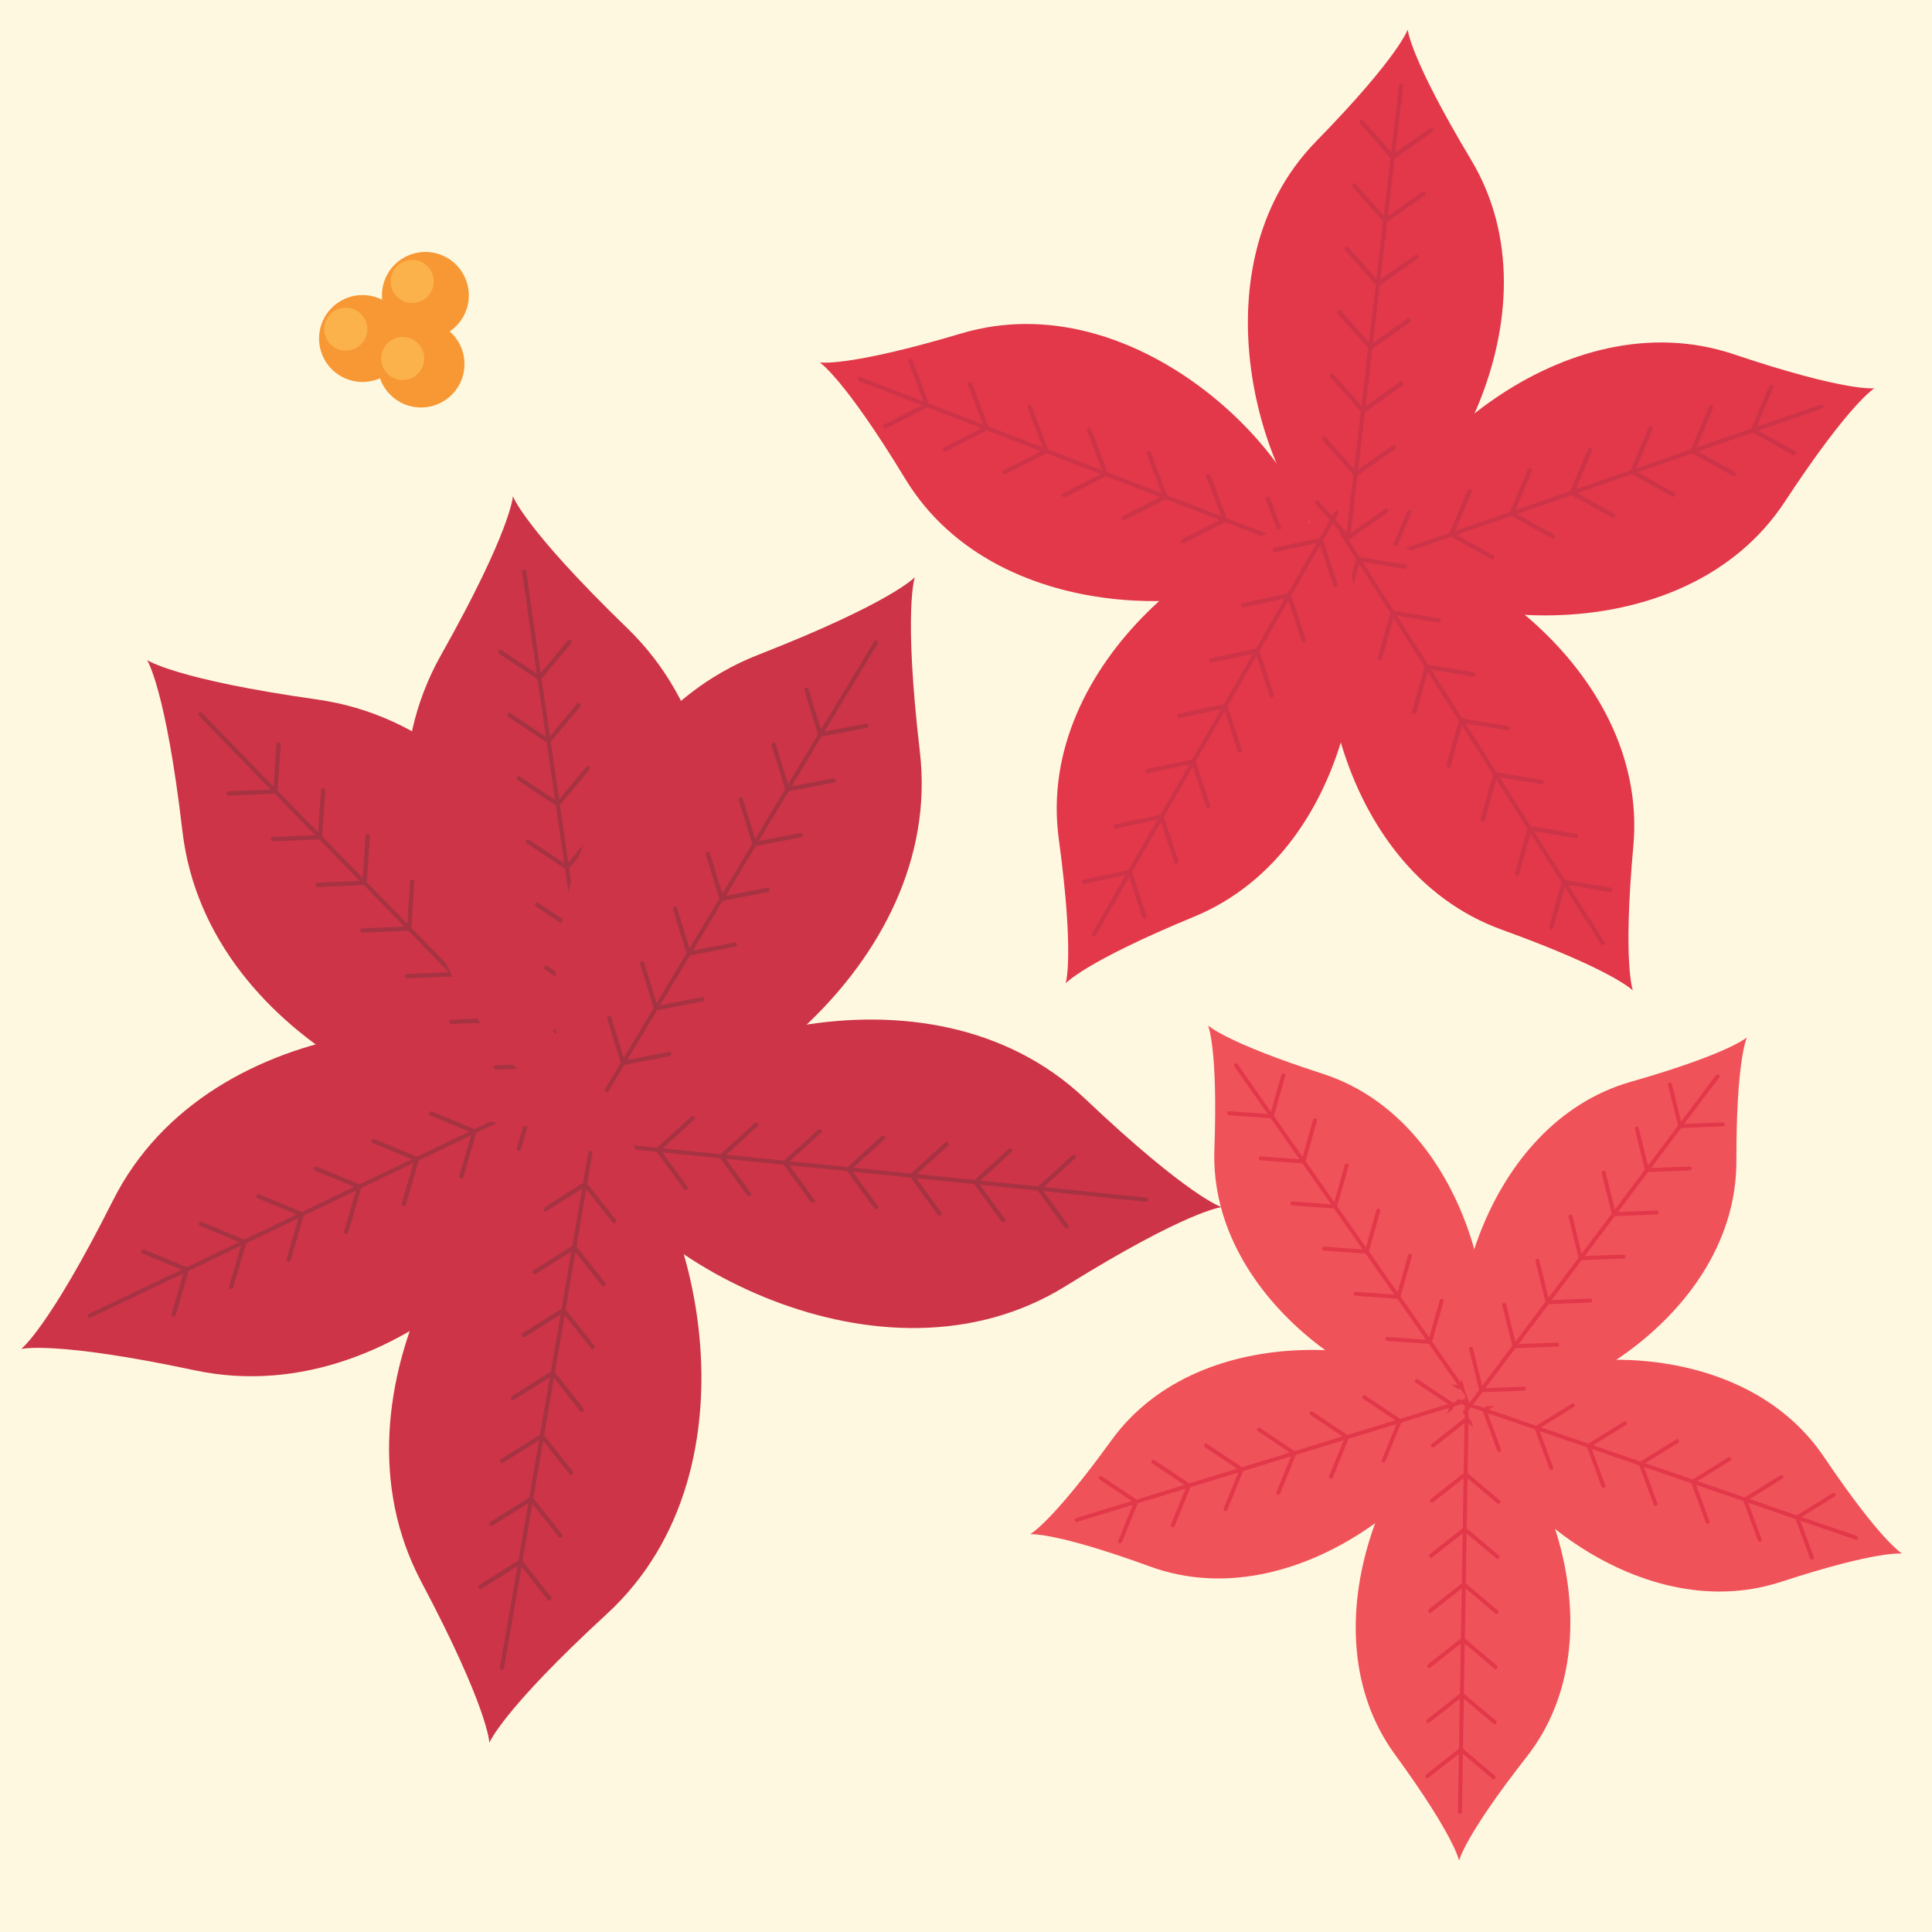 <?xml version="1.0" encoding="UTF-8"?>
<!DOCTYPE svg PUBLIC "-//W3C//DTD SVG 1.1//EN" "http://www.w3.org/Graphics/SVG/1.1/DTD/svg11.dtd">
<!-- Creator: CorelDRAW 2018 (64-Bit) -->
<svg xmlns="http://www.w3.org/2000/svg" xml:space="preserve" width="3.413in" height="3.413in" version="1.1" style="shape-rendering:geometricPrecision; text-rendering:geometricPrecision; image-rendering:optimizeQuality; fill-rule:evenodd; clip-rule:evenodd"
viewBox="0 0 3413.33 3413.33"
 xmlns:xlink="http://www.w3.org/1999/xlink">
 <defs>
  <style type="text/css">
   <![CDATA[
    .fil0 {fill:#FFF8E1}
    .fil6 {fill:#FBB24A}
    .fil5 {fill:#F79835}
    .fil4 {fill:#F05259}
    .fil3 {fill:#E2384A}
    .fil1 {fill:#CD3448}
    .fil2 {fill:#A73342}
   ]]>
  </style>
 </defs>
 <g id="Layer_x0020_1">
  <rect class="fil0" x="-0" y="-0" width="3413.33" height="3413.33"/>
  <g id="_2523618992192">
   <path class="fil1" d="M1883.02 2271.98c215.37,-133.81 275.32,-139.29 275.32,-139.29 0,0 -57.6,-17.42 -241.68,-191.83 -278.82,-264.13 -766.93,-103.26 -884.81,71.31l-1.28 12.57c80.37,194.71 526.24,449.9 852.44,247.25z"/>
   <path class="fil2" d="M1768.75 2157.52c1.26,1.71 3.76,2.18 5.59,1.1 1.88,-1.1 2.36,-3.39 1.08,-5.06l-44.09 -60.53 101.85 10.33 47.76 65.54c1.22,1.72 3.75,2.22 5.6,1.11 1.86,-1.13 2.35,-3.39 1.08,-5.08l-44.11 -60.52 180.39 18.76c2.18,0.24 4.14,-1.2 4.37,-3.23 0.19,-2.02 -1.42,-3.83 -3.68,-4.06l-180.33 -18.78 55.36 -50.42c1.6,-1.42 1.56,-3.75 -0.04,-5.18 -1.58,-1.47 -4.09,-1.5 -5.69,-0.07l-59.96 54.61 -101.85 -10.35 55.36 -50.41c1.57,-1.42 1.56,-3.75 -0.04,-5.15 -1.59,-1.47 -4.14,-1.5 -5.71,-0.08l-59.94 54.59 -101.86 -10.35 55.37 -50.39c1.57,-1.43 1.54,-3.76 -0.06,-5.2 -1.58,-1.44 -4.13,-1.49 -5.69,-0.06l-59.94 54.59 -101.87 -10.31 55.39 -50.41c1.56,-1.43 1.53,-3.76 -0.06,-5.2 -1.58,-1.46 -4.17,-1.47 -5.72,-0.06l-59.96 54.6 -101.83 -10.35 55.39 -50.41c1.56,-1.42 1.52,-3.76 -0.08,-5.19 -1.54,-1.44 -4.13,-1.48 -5.68,-0.06l-59.97 54.61 -101.83 -10.35 55.37 -50.4c1.57,-1.42 1.54,-3.75 -0.07,-5.2 -1.57,-1.44 -4.14,-1.48 -5.69,-0.07l-59.97 54.64 -101.85 -10.36 55.39 -50.42c1.58,-1.42 1.54,-3.76 -0.04,-5.2 -1.58,-1.42 -4.17,-1.46 -5.69,-0.06l-59.99 54.63 -53.67 -5.43c-2.19,-0.24 -4.18,1.22 -4.39,3.24 -0.21,2.03 1.43,3.83 3.65,4.06l53.65 5.44 47.78 65.57c1.25,1.7 3.75,2.2 5.6,1.09 1.83,-1.11 2.35,-3.39 1.1,-5.1l-44.14 -60.5 101.86 10.33 47.78 65.56c1.25,1.71 3.74,2.2 5.61,1.1 1.82,-1.11 2.33,-3.37 1.08,-5.09l-44.1 -60.52 101.82 10.36 47.78 65.56c1.22,1.71 3.74,2.19 5.56,1.08 1.87,-1.11 2.37,-3.4 1.13,-5.08l-44.11 -60.52 101.83 10.35 47.76 65.56c1.25,1.72 3.75,2.19 5.61,1.09 1.83,-1.11 2.33,-3.4 1.08,-5.08l-44.11 -60.52 101.85 10.32 47.76 65.56c1.24,1.72 3.74,2.21 5.61,1.1 1.83,-1.1 2.33,-3.36 1.07,-5.06l-44.1 -60.53 101.83 10.35 47.76 65.54z"/>
   <path class="fil1" d="M744.44 2794.86c118.79,224.07 120.16,284.24 120.16,284.24 0,0 21.3,-56.29 207.89,-228.03 282.52,-260.11 155.46,-758.06 -10.65,-887.61l-12.43 -2.13c-199.76,66.9 -484.86,494.23 -304.97,833.52z"/>
   <path class="fil2" d="M866.44 2688.72c-1.79,1.11 -2.43,3.58 -1.48,5.5 0.98,1.93 3.22,2.58 4.96,1.44l63.41 -39.87 -17.26 100.9 -68.66 43.17c-1.79,1.11 -2.46,3.57 -1.49,5.5 0.99,1.93 3.2,2.59 5,1.44l63.39 -39.85 -31.07 178.65c-0.37,2.17 0.93,4.22 2.94,4.58 1.99,0.32 3.91,-1.19 4.29,-3.36l31.07 -178.64 46.49 58.65c1.31,1.68 3.66,1.82 5.21,0.32 1.53,-1.46 1.76,-4.01 0.43,-5.69l-50.39 -63.56 17.3 -100.89 46.52 58.68c1.3,1.65 3.62,1.8 5.15,0.32 1.57,-1.49 1.78,-4.04 0.45,-5.67l-50.35 -63.59 17.26 -100.9 46.5 58.69c1.33,1.65 3.65,1.79 5.18,0.31 1.55,-1.47 1.75,-4.02 0.43,-5.68l-50.36 -63.56 17.27 -100.89 46.52 58.68c1.33,1.65 3.63,1.76 5.19,0.31 1.55,-1.5 1.72,-4.04 0.42,-5.71l-50.35 -63.54 17.25 -100.87 46.51 58.68c1.32,1.65 3.65,1.79 5.18,0.3 1.56,-1.47 1.78,-4.01 0.46,-5.68l-50.39 -63.57 17.28 -100.87 46.5 58.68c1.31,1.68 3.66,1.78 5.21,0.3 1.56,-1.49 1.74,-4.04 0.43,-5.68l-50.39 -63.58 17.31 -100.89 46.48 58.71c1.3,1.68 3.62,1.79 5.21,0.3 1.54,-1.47 1.74,-4.04 0.41,-5.67l-50.39 -63.57 9.11 -53.18c0.39,-2.18 -0.94,-4.25 -2.93,-4.58 -2,-0.36 -3.93,1.17 -4.3,3.35l-9.09 53.15 -68.69 43.18c-1.79,1.12 -2.43,3.61 -1.47,5.52 0.98,1.93 3.19,2.58 4.98,1.43l63.39 -39.87 -17.28 100.9 -68.67 43.18c-1.76,1.13 -2.46,3.6 -1.48,5.5 0.98,1.94 3.22,2.58 4.99,1.44l63.37 -39.86 -17.25 100.87 -68.66 43.21c-1.79,1.1 -2.46,3.59 -1.48,5.47 0.96,1.96 3.23,2.58 5,1.47l63.37 -39.9 -17.26 100.89 -68.69 43.18c-1.76,1.14 -2.43,3.61 -1.46,5.5 0.98,1.93 3.2,2.58 4.98,1.44l63.39 -39.85 -17.24 100.85 -68.69 43.22c-1.78,1.11 -2.44,3.58 -1.48,5.47 0.98,1.96 3.22,2.58 4.99,1.47l63.4 -39.88 -17.28 100.91 -68.67 43.17z"/>
   <path class="fil1" d="M199.58 2120.86c-113.97,226.54 -162.23,262.46 -162.23,262.46 0,0 58.21,-15.18 306.27,37.57 375.63,79.89 708.16,-311.91 717.67,-522.33l-5.44 -11.41c-170.17,-124.18 -683.68,-109.35 -856.27,233.71z"/>
   <path class="fil2" d="M356.76 2158.92c-1.93,-0.8 -4.31,0.11 -5.34,1.99 -1,1.92 -0.23,4.13 1.72,4.9l69.2 28.61 -92.27 44.32 -74.96 -31.02c-1.95,-0.82 -4.33,0.07 -5.33,1.99 -0.99,1.91 -0.23,4.11 1.68,4.87l69.24 28.65 -163.7 78.06c-2,0.93 -2.92,3.22 -2.05,5.04 0.89,1.83 3.24,2.53 5.23,1.57l163.69 -78.06 -20.96 71.87c-0.6,2.04 0.64,4 2.75,4.43 2.12,0.39 4.29,-0.9 4.89,-2.93l22.68 -77.89 92.3 -44.28 -20.94 71.89c-0.6,2.03 0.63,4 2.72,4.39 2.11,0.42 4.31,-0.89 4.88,-2.94l22.72 -77.84 92.27 -44.29 -20.97 71.87c-0.57,2.06 0.65,4.04 2.78,4.42 2.1,0.4 4.3,-0.9 4.87,-2.93l22.7 -77.85 92.28 -44.32 -20.97 71.89c-0.61,2.07 0.65,4.01 2.75,4.42 2.15,0.39 4.31,-0.93 4.9,-2.93l22.68 -77.86 92.27 -44.3 -20.94 71.87c-0.59,2.04 0.67,4 2.76,4.42 2.11,0.4 4.31,-0.89 4.89,-2.93l22.69 -77.85 92.27 -44.3 -20.94 71.86c-0.61,2.04 0.63,4.03 2.74,4.42 2.11,0.41 4.31,-0.91 4.89,-2.93l22.72 -77.86 92.27 -44.3 -20.95 71.89c-0.6,2.06 0.63,4 2.76,4.42 2.08,0.41 4.27,-0.9 4.86,-2.93l22.68 -77.87 48.67 -23.35c1.98,-0.94 2.9,-3.22 2.04,-5.05 -0.9,-1.83 -3.23,-2.52 -5.24,-1.56l-48.61 23.35 -74.95 -31c-1.95,-0.82 -4.37,0.07 -5.36,1.98 -0.99,1.91 -0.24,4.09 1.72,4.9l69.2 28.61 -92.29 44.32 -74.95 -31.02c-1.96,-0.82 -4.34,0.07 -5.36,1.98 -1,1.91 -0.23,4.11 1.72,4.93l69.2 28.59 -92.26 44.3 -74.98 -30.97c-1.93,-0.85 -4.34,0.06 -5.33,1.96 -1.02,1.92 -0.23,4.11 1.72,4.92l69.2 28.6 -92.29 44.33 -74.95 -31.06c-1.95,-0.78 -4.34,0.11 -5.35,2 -0.99,1.92 -0.24,4.11 1.74,4.89l69.2 28.63 -92.28 44.3 -74.98 -30.97c-1.93,-0.86 -4.34,0.07 -5.33,1.96 -1,1.92 -0.24,4.1 1.71,4.92l69.22 28.61 -92.3 44.29 -74.95 -31.02z"/>
   <path class="fil1" d="M560.44 1235.85c-251.11,-35.5 -300.59,-69.72 -300.59,-69.72 0,0 33.01,50.31 62.42,302.18 44.46,381.46 522.11,571.15 724.53,512.83l9.01 -8.81c63.22,-200.96 -115.14,-682.72 -495.36,-736.48z"/>
   <path class="fil2" d="M574.67 1396.94c0.15,-2.08 -1.48,-4.07 -3.59,-4.43 -2.11,-0.35 -3.99,1.1 -4.08,3.21l-4.98 74.71 -71.52 -73.25 5.41 -80.93c0.14,-2.11 -1.46,-4.09 -3.59,-4.43 -2.13,-0.33 -3.97,1.07 -4.09,3.18l-4.98 74.73 -126.34 -130.1c-1.54,-1.59 -3.99,-1.73 -5.44,-0.33 -1.44,1.43 -1.36,3.88 0.19,5.47l126.33 130.07 -74.8 3.18c-2.13,0.06 -3.61,1.87 -3.31,4.03 0.29,2.09 2.24,3.76 4.34,3.69l81.06 -3.44 71.48 73.28 -74.82 3.17c-2.11,0.08 -3.58,1.86 -3.27,3.99 0.26,2.12 2.21,3.79 4.31,3.71l81.04 -3.43 71.49 73.26 -74.81 3.13c-2.1,0.11 -3.61,1.9 -3.3,4.06 0.28,2.11 2.22,3.76 4.34,3.65l81.04 -3.41 71.52 73.28 -74.84 3.14c-2.13,0.09 -3.61,1.91 -3.3,4 0.29,2.17 2.26,3.81 4.35,3.72l81.02 -3.43 71.51 73.25 -74.82 3.15c-2.11,0.1 -3.59,1.91 -3.3,4 0.29,2.14 2.21,3.8 4.33,3.71l81.04 -3.42 71.49 73.27 -74.81 3.15c-2.1,0.07 -3.58,1.89 -3.28,4 0.27,2.14 2.24,3.79 4.34,3.69l81.06 -3.4 71.48 73.26 -74.81 3.14c-2.13,0.1 -3.61,1.89 -3.3,4.03 0.29,2.11 2.21,3.78 4.33,3.7l81.03 -3.46 37.7 38.63c1.53,1.58 3.99,1.74 5.43,0.32 1.48,-1.4 1.36,-3.86 -0.16,-5.44l-37.68 -38.61 5.37 -80.92c0.16,-2.11 -1.5,-4.1 -3.6,-4.42 -2.13,-0.36 -3.96,1.07 -4.08,3.18l-4.96 74.71 -71.51 -73.25 5.39 -80.94c0.15,-2.08 -1.46,-4.08 -3.59,-4.41 -2.1,-0.33 -3.98,1.08 -4.1,3.21l-4.96 74.69 -71.5 -73.24 5.4 -80.93c0.16,-2.11 -1.48,-4.08 -3.59,-4.43 -2.15,-0.33 -3.96,1.1 -4.1,3.2l-4.96 74.72 -71.5 -73.24 5.41 -80.96c0.12,-2.09 -1.48,-4.08 -3.6,-4.42 -2.13,-0.33 -3.97,1.08 -4.09,3.18l-4.96 74.72 -71.5 -73.22 5.38 -80.96c0.14,-2.12 -1.48,-4.09 -3.59,-4.43 -2.14,-0.33 -3.96,1.1 -4.09,3.2l-4.96 74.72 -71.51 -73.26 5.41 -80.93z"/>
   <path class="fil1" d="M1108.26 1109.83c-182.17,-176.4 -202.07,-233.17 -202.07,-233.17 0,-0 -2.87,60.11 -127.28,281.1 -188.34,334.65 86.37,768.98 284.37,840.87l12.48 -1.79c169.29,-125.36 308.43,-619.9 32.5,-887.02z"/>
   <path class="fil2" d="M1025.04 1248.5c1.36,-1.6 1.21,-4.17 -0.28,-5.71 -1.53,-1.52 -3.87,-1.46 -5.19,0.18l-47.96 57.51 -14.76 -101.31 51.97 -62.26c1.36,-1.61 1.22,-4.19 -0.31,-5.69 -1.53,-1.54 -3.84,-1.47 -5.17,0.17l-48.01 57.5 -25.64 -179.53c-0.31,-2.18 -2.21,-3.72 -4.2,-3.46 -1.99,0.3 -3.37,2.35 -3.06,4.52l25.66 179.52 -62.35 -41.44c-1.78,-1.19 -4.03,-0.59 -5.03,1.32 -1.04,1.89 -0.45,4.36 1.33,5.53l67.55 44.87 14.74 101.32 -62.38 -41.44c-1.75,-1.18 -4,-0.58 -5.01,1.31 -1.03,1.89 -0.43,4.36 1.35,5.54l67.54 44.89 14.73 101.3 -62.35 -41.46c-1.78,-1.17 -4.06,-0.58 -5.05,1.33 -1,1.87 -0.42,4.35 1.34,5.5l67.54 44.9 14.73 101.33 -62.36 -41.49c-1.75,-1.18 -4.03,-0.58 -5.05,1.31 -1,1.92 -0.38,4.39 1.38,5.56l67.52 44.89 14.77 101.29 -62.38 -41.44c-1.76,-1.18 -4.02,-0.58 -5.02,1.3 -1.02,1.9 -0.43,4.39 1.31,5.56l67.56 44.9 14.73 101.28 -62.33 -41.43c-1.76,-1.21 -4.04,-0.6 -5.03,1.29 -1.04,1.89 -0.42,4.41 1.33,5.56l67.56 44.89 14.73 101.31 -62.38 -41.47c-1.75,-1.18 -4.02,-0.57 -5.03,1.33 -1,1.88 -0.42,4.35 1.35,5.53l67.56 44.87 7.77 53.4c0.3,2.19 2.19,3.75 4.2,3.44 2.01,-0.28 3.36,-2.31 3.07,-4.5l-7.77 -53.39 51.94 -62.28c1.35,-1.61 1.19,-4.19 -0.31,-5.68 -1.5,-1.55 -3.82,-1.47 -5.18,0.17l-47.99 57.53 -14.7 -101.35 51.94 -62.26c1.36,-1.61 1.22,-4.16 -0.29,-5.69 -1.51,-1.52 -3.85,-1.46 -5.21,0.18l-47.93 57.5 -14.76 -101.28 51.95 -62.3c1.37,-1.61 1.22,-4.18 -0.29,-5.68 -1.52,-1.56 -3.84,-1.46 -5.21,0.15l-47.94 57.52 -14.77 -101.29 52 -62.28c1.35,-1.61 1.22,-4.19 -0.31,-5.7 -1.52,-1.5 -3.84,-1.44 -5.18,0.18l-47.97 57.5 -14.74 -101.29 51.95 -62.28c1.4,-1.64 1.23,-4.19 -0.27,-5.69 -1.55,-1.53 -3.85,-1.47 -5.21,0.17l-47.97 57.52 -14.72 -101.31 51.94 -62.28z"/>
   <path class="fil1" d="M1625.17 1328.09c-29.39,-251.88 -8.86,-308.42 -8.86,-308.42 0,-0 -40.26,44.69 -276.44,137.07 -357.66,139.86 -419.89,650 -312.1,830.97l10.81 6.5c210.43,10.13 631.13,-284.7 586.59,-666.12z"/>
   <path class="fil2" d="M1472.96 1382.74c2.07,-0.37 3.58,-2.44 3.39,-4.55 -0.24,-2.17 -2.08,-3.6 -4.12,-3.17l-73.54 14.15 52.69 -87.76 79.64 -15.32c2.11,-0.38 3.59,-2.46 3.37,-4.6 -0.19,-2.13 -2.03,-3.57 -4.08,-3.15l-73.6 14.17 93.81 -155.25c1.12,-1.87 0.65,-4.28 -1.09,-5.32 -1.73,-1.04 -4.08,-0.35 -5.2,1.56l-93.78 155.24 -22.03 -71.57c-0.63,-2.02 -2.75,-2.98 -4.75,-2.17 -1.98,0.8 -3.09,3.08 -2.48,5.13l23.92 77.5 -52.74 87.77 -22.03 -71.56c-0.65,-2.04 -2.74,-3.01 -4.71,-2.16 -2,0.79 -3.11,3.09 -2.49,5.15l23.89 77.48 -52.72 87.77 -22.03 -71.57c-0.65,-2.04 -2.76,-3 -4.75,-2.15 -1.94,0.79 -3.08,3.1 -2.43,5.11l23.85 77.51 -52.71 87.76 -22.03 -71.57c-0.63,-2.04 -2.75,-3 -4.71,-2.19 -2.03,0.83 -3.11,3.15 -2.51,5.15l23.9 77.51 -52.68 87.75 -22.04 -71.56c-0.63,-2.03 -2.75,-2.98 -4.74,-2.19 -1.97,0.83 -3.11,3.14 -2.48,5.15l23.86 77.53 -52.68 87.72 -22.03 -71.54c-0.63,-2.04 -2.74,-2.98 -4.74,-2.17 -2,0.8 -3.1,3.13 -2.47,5.13l23.86 77.51 -52.68 87.76 -22.06 -71.57c-0.61,-2.03 -2.74,-2.98 -4.71,-2.15 -1.99,0.8 -3.1,3.08 -2.5,5.12l23.93 77.5 -27.8 46.26c-1.15,1.89 -0.67,4.3 1.1,5.32 1.71,1.06 4.06,0.35 5.2,-1.54l27.76 -46.25 79.64 -15.32c2.1,-0.42 3.61,-2.48 3.36,-4.61 -0.19,-2.14 -2.03,-3.57 -4.11,-3.15l-73.54 14.17 52.75 -87.77 79.62 -15.3c2.07,-0.42 3.6,-2.47 3.38,-4.61 -0.22,-2.16 -2.06,-3.57 -4.13,-3.14l-73.53 14.13 52.68 -87.73 79.64 -15.33c2.08,-0.39 3.58,-2.46 3.39,-4.59 -0.21,-2.17 -2.07,-3.57 -4.13,-3.17l-73.56 14.2 52.7 -87.79 79.68 -15.32c2.07,-0.39 3.57,-2.46 3.35,-4.58 -0.22,-2.16 -2.04,-3.57 -4.12,-3.15l-73.52 14.15 52.7 -87.75 79.65 -15.33c2.1,-0.39 3.6,-2.47 3.38,-4.59 -0.22,-2.14 -2.06,-3.57 -4.14,-3.15l-73.54 14.17 52.74 -87.78 79.63 -15.32z"/>
  </g>
  <g id="_2523602923920">
   <g>
    <path class="fil3" d="M1698.52 589.06c-201.21,59.93 -250.29,51.25 -250.29,51.25 0,0 42.21,26.46 151.24,205.88 165.11,271.73 590.01,249.69 722.22,135.94l3.77 -9.75c-21.76,-173.06 -322.24,-474.07 -626.95,-383.32z"/>
    <path class="fil1" d="M1717.51 677.64c-0.76,-1.97 -3.04,-3.09 -5.13,-2.53 -2.06,0.57 -3.15,2.64 -2.37,4.61l26.61 70 -95.53 -36.81 -28.82 -75.81c-0.75,-1.96 -3.04,-3.1 -5.11,-2.5 -2.05,0.57 -3.16,2.63 -2.4,4.6l26.63 69.98 -110.91 -42.72c-2.07,-0.79 -4.34,0.07 -5.09,1.98 -0.73,1.9 0.37,4.07 2.44,4.89l110.93 42.71 -66.7 34.04c-1.9,0.97 -2.48,3.24 -1.31,5.04 1.14,1.8 3.59,2.52 5.46,1.56l72.24 -36.89 95.53 36.79 -66.69 34.04c-1.9,0.99 -2.47,3.22 -1.3,5.03 1.13,1.82 3.61,2.52 5.48,1.54l72.24 -36.87 95.5 36.79 -66.68 34.06c-1.9,0.96 -2.48,3.22 -1.31,5.02 1.14,1.8 3.61,2.51 5.46,1.56l72.24 -36.88 95.51 36.79 -66.69 34.04c-1.9,0.96 -2.45,3.21 -1.31,5.03 1.17,1.82 3.62,2.52 5.49,1.54l72.24 -36.88 95.51 36.79 -66.69 34.04c-1.89,0.96 -2.48,3.22 -1.31,5.02 1.14,1.82 3.59,2.53 5.48,1.57l72.25 -36.89 95.5 36.78 -66.7 34.04c-1.87,0.97 -2.46,3.24 -1.32,5.03 1.17,1.82 3.62,2.53 5.5,1.58l72.24 -36.91 95.53 36.79 -66.7 34.04c-1.89,0.96 -2.48,3.22 -1.31,5.03 1.15,1.82 3.61,2.52 5.49,1.56l72.24 -36.9 50.32 19.39c2.07,0.82 4.35,-0.06 5.09,-1.96 0.74,-1.91 -0.37,-4.1 -2.44,-4.89l-50.33 -19.39 -28.82 -75.81c-0.74,-1.96 -3.02,-3.09 -5.11,-2.51 -2.07,0.57 -3.16,2.63 -2.4,4.6l26.62 70 -95.52 -36.8 -28.8 -75.82c-0.76,-1.97 -3.07,-3.1 -5.11,-2.52 -2.09,0.57 -3.17,2.63 -2.42,4.61l26.63 69.99 -95.52 -36.79 -28.82 -75.82c-0.75,-1.97 -3.03,-3.09 -5.1,-2.51 -2.09,0.58 -3.17,2.64 -2.4,4.61l26.65 69.99 -95.56 -36.78 -28.82 -75.83c-0.75,-1.97 -3.03,-3.09 -5.1,-2.51 -2.07,0.57 -3.19,2.63 -2.4,4.61l26.63 69.99 -95.52 -36.79 -28.84 -75.81c-0.73,-1.97 -3.02,-3.13 -5.11,-2.53 -2.07,0.56 -3.16,2.63 -2.37,4.61l26.63 69.99 -95.56 -36.8 -28.79 -75.82z"/>
   </g>
   <g>
    <path class="fil3" d="M2598.79 281.94c-108.01,-180.03 -111.79,-229.71 -111.79,-229.71 0,-0 -15.15,47.46 -161.89,197.64 -222.2,227.46 -95.27,633.57 47.74,733.37l10.37 1.22c162.22,-64.07 379.17,-429.91 215.56,-702.53z"/>
    <path class="fil1" d="M2517.14 345.32c1.71,-1.2 2.26,-3.68 1.2,-5.56 -1.08,-1.87 -3.35,-2.39 -5.07,-1.18l-61.19 43.19 11.9 -101.69 66.28 -46.76c1.75,-1.2 2.28,-3.72 1.19,-5.58 -1.07,-1.85 -3.35,-2.39 -5.06,-1.15l-61.2 43.17 13.83 -118.06c0.26,-2.19 -1.15,-4.19 -3.17,-4.43 -2.02,-0.24 -3.86,1.36 -4.13,3.57l-13.81 118.06 -49.57 -56.16c-1.41,-1.58 -3.74,-1.58 -5.21,-0.01 -1.46,1.54 -1.53,4.1 -0.13,5.7l53.65 60.8 -11.89 101.68 -49.56 -56.14c-1.4,-1.61 -3.72,-1.61 -5.18,-0.06 -1.47,1.57 -1.56,4.13 -0.15,5.69l53.68 60.82 -11.93 101.67 -49.54 -56.14c-1.4,-1.6 -3.72,-1.61 -5.19,-0.04 -1.48,1.58 -1.54,4.12 -0.15,5.69l53.67 60.82 -11.9 101.67 -49.55 -56.15c-1.4,-1.58 -3.73,-1.58 -5.2,-0.04 -1.48,1.58 -1.54,4.14 -0.13,5.72l53.67 60.8 -11.92 101.67 -49.54 -56.16c-1.41,-1.6 -3.73,-1.59 -5.2,-0.01 -1.48,1.56 -1.55,4.11 -0.16,5.7l53.7 60.79 -11.91 101.69 -49.56 -56.16c-1.39,-1.61 -3.72,-1.59 -5.19,-0.01 -1.48,1.56 -1.53,4.1 -0.16,5.7l53.71 60.8 -11.92 101.67 -49.56 -56.15c-1.39,-1.6 -3.73,-1.6 -5.19,-0.03 -1.46,1.56 -1.55,4.11 -0.15,5.69l53.7 60.81 -6.27 53.58c-0.28,2.21 1.15,4.21 3.15,4.42 2.04,0.26 3.88,-1.35 4.13,-3.57l6.28 -53.57 66.24 -46.75c1.75,-1.21 2.28,-3.74 1.21,-5.58 -1.07,-1.88 -3.35,-2.4 -5.07,-1.17l-61.19 43.18 11.91 -101.68 66.28 -46.74c1.74,-1.24 2.24,-3.73 1.18,-5.61 -1.06,-1.85 -3.35,-2.37 -5.06,-1.15l-61.19 43.18 11.92 -101.68 66.26 -46.75c1.75,-1.22 2.26,-3.72 1.19,-5.58 -1.08,-1.86 -3.33,-2.39 -5.07,-1.18l-61.17 43.18 11.89 -101.67 66.29 -46.74c1.72,-1.24 2.25,-3.73 1.17,-5.59 -1.06,-1.86 -3.33,-2.4 -5.07,-1.15l-61.17 43.17 11.91 -101.67 66.26 -46.76c1.75,-1.22 2.25,-3.72 1.19,-5.58 -1.07,-1.88 -3.33,-2.39 -5.07,-1.17l-61.18 43.18 11.92 -101.65 66.26 -46.79z"/>
   </g>
   <g>
    <path class="fil3" d="M3153.28 886.41c115.28,-175.5 158.39,-200.47 158.39,-200.47 0,0 -49.32,6.96 -248.33,-59.97 -301.38,-101.39 -612.07,189.3 -639.89,361.48l3.42 9.87c128.17,118.28 551.91,154.86 726.42,-110.92z"/>
    <path class="fil1" d="M3060.75 840.39c1.83,1.03 4.32,0.42 5.53,-1.36 1.22,-1.78 0.68,-4.04 -1.14,-5.04l-65.47 -36.39 96.74 -33.41 70.91 39.39c1.86,1.04 4.35,0.43 5.57,-1.36 1.2,-1.79 0.7,-4.04 -1.14,-5.06l-65.47 -36.39 112.33 -38.79c2.11,-0.72 3.3,-2.87 2.62,-4.79 -0.67,-1.93 -2.9,-2.87 -5.03,-2.14l-112.33 38.78 29.03 -68.98c0.85,-1.99 -0.15,-4.07 -2.22,-4.71 -2.03,-0.65 -4.36,0.4 -5.18,2.36l-31.47 74.75 -96.74 33.42 29.03 -69c0.82,-1.97 -0.15,-4.07 -2.21,-4.69 -2.04,-0.67 -4.38,0.4 -5.2,2.35l-31.46 74.75 -96.75 33.42 29.04 -69.01c0.82,-1.93 -0.17,-4.06 -2.25,-4.68 -2.01,-0.66 -4.33,0.39 -5.18,2.36l-31.46 74.73 -96.75 33.42 29.07 -69.02c0.82,-1.96 -0.19,-4.04 -2.24,-4.68 -2.07,-0.65 -4.4,0.4 -5.18,2.33l-31.47 74.76 -96.76 33.43 29.06 -69.02c0.85,-1.96 -0.18,-4.07 -2.21,-4.69 -2.06,-0.67 -4.39,0.39 -5.2,2.35l-31.47 74.74 -96.76 33.44 29.07 -69.03c0.81,-1.93 -0.17,-4.07 -2.24,-4.68 -2.04,-0.65 -4.37,0.41 -5.21,2.35l-31.47 74.76 -96.75 33.42 29.08 -69.03c0.83,-1.97 -0.2,-4.06 -2.24,-4.68 -2.04,-0.67 -4.37,0.39 -5.21,2.33l-31.46 74.76 -50.97 17.63c-2.11,0.71 -3.27,2.86 -2.61,4.78 0.64,1.93 2.89,2.89 5.03,2.15l50.97 -17.61 70.88 39.39c1.85,1.03 4.35,0.43 5.54,-1.36 1.21,-1.76 0.71,-4.04 -1.13,-5.06l-65.47 -36.37 96.74 -33.43 70.93 39.41c1.82,1.03 4.3,0.42 5.53,-1.35 1.19,-1.78 0.72,-4.06 -1.14,-5.08l-65.47 -36.36 96.74 -33.41 70.93 39.39c1.83,1.03 4.31,0.43 5.51,-1.36 1.25,-1.78 0.72,-4.04 -1.15,-5.07l-65.46 -36.35 96.76 -33.44 70.91 39.42c1.85,1.03 4.32,0.4 5.53,-1.37 1.21,-1.75 0.72,-4.06 -1.15,-5.06l-65.44 -36.38 96.75 -33.43 70.9 39.39c1.85,1.06 4.32,0.43 5.54,-1.35 1.22,-1.77 0.7,-4.03 -1.17,-5.07l-65.43 -36.36 96.76 -33.43 70.89 39.4z"/>
   </g>
   <g>
    <path class="fil3" d="M2653.21 1642.49c197.43,71.4 231.72,107.51 231.72,107.51 0,0 -18.21,-46.3 0.75,-255.43 28.74,-316.63 -326.08,-551.47 -500.01,-538.58l-8.81 5.61c-85.35,152.1 -22.64,572.76 276.35,680.89z"/>
    <path class="fil1" d="M2676.49 1541.76c-0.54,2.04 0.61,4.29 2.62,5.09 2.03,0.78 4.1,-0.25 4.65,-2.31l20.21 -72.1 54.96 86.36 -21.87 78.13c-0.6,2.01 0.57,4.32 2.58,5.04 2,0.76 4.11,-0.21 4.67,-2.28l20.21 -72.1 63.79 100.26c1.21,1.86 3.54,2.54 5.28,1.43 1.68,-1.08 2.11,-3.5 0.92,-5.35l-63.82 -100.31 73.89 12.25c2.11,0.36 3.9,-1.08 4.06,-3.22 0.14,-2.17 -1.42,-4.18 -3.5,-4.56l-79.99 -13.21 -54.97 -86.39 73.86 12.22c2.11,0.37 3.93,-1.06 4.04,-3.24 0.17,-2.14 -1.38,-4.15 -3.49,-4.48l-80.01 -13.29 -54.94 -86.36 73.89 12.29c2.07,0.33 3.89,-1.14 4.04,-3.28 0.15,-2.14 -1.4,-4.15 -3.51,-4.5l-79.99 -13.28 -54.96 -86.36 73.87 12.25c2.1,0.37 3.89,-1.1 4.04,-3.24 0.14,-2.17 -1.41,-4.19 -3.48,-4.51l-80.01 -13.29 -54.96 -86.35 73.89 12.26c2.08,0.35 3.9,-1.14 4.03,-3.25 0.17,-2.15 -1.4,-4.18 -3.5,-4.52l-79.98 -13.29 -54.95 -86.33 73.88 12.25c2.07,0.35 3.9,-1.13 4.04,-3.25 0.15,-2.15 -1.41,-4.18 -3.48,-4.54l-80.03 -13.27 -54.94 -86.35 73.87 12.26c2.08,0.36 3.89,-1.12 4.04,-3.28 0.18,-2.11 -1.41,-4.17 -3.49,-4.5l-80 -13.25 -28.98 -45.52c-1.18,-1.87 -3.54,-2.54 -5.26,-1.43 -1.72,1.08 -2.13,3.48 -0.94,5.36l28.96 45.52 -21.87 78.09c-0.57,2.03 0.61,4.32 2.6,5.07 2.02,0.76 4.1,-0.25 4.67,-2.26l20.2 -72.14 54.96 86.37 -21.89 78.11c-0.58,2.03 0.58,4.29 2.61,5.07 1.99,0.75 4.11,-0.25 4.67,-2.29l20.19 -72.13 54.94 86.36 -21.89 78.11c-0.57,2.04 0.58,4.32 2.6,5.07 2.03,0.79 4.11,-0.25 4.69,-2.28l20.17 -72.11 54.94 86.36 -21.89 78.09c-0.54,2.03 0.61,4.31 2.64,5.06 1.97,0.81 4.11,-0.25 4.64,-2.26l20.21 -72.11 54.96 86.36 -21.89 78.11c-0.57,2.03 0.6,4.28 2.61,5.04 2.02,0.82 4.1,-0.24 4.67,-2.28l20.18 -72.11 54.94 86.37 -21.89 78.08z"/>
   </g>
   <g>
    <path class="fil3" d="M1870.58 1482.2c28.22,208.07 12.1,255.21 12.1,255.21 0,-0 32.63,-37.65 226.7,-117.75 293.92,-121.26 337.57,-544.5 245.58,-692.63l-9.06 -5.22c-174.33,-5.17 -518.06,245.38 -475.31,560.4z"/>
    <path class="fil1" d="M1970.62 1456.2c-2.05,0.41 -3.53,2.53 -3.28,4.64 0.26,2.15 2.12,3.53 4.18,3.07l73.26 -15.52 -51.04 88.69 -79.37 16.81c-2.07,0.44 -3.56,2.56 -3.3,4.7 0.27,2.09 2.13,3.5 4.19,3.04l73.27 -15.52 -59.3 103.03c-1.11,1.93 -0.6,4.28 1.18,5.32 1.75,0.97 4.08,0.26 5.2,-1.65l59.3 -103.03 23.35 71.12c0.68,2.03 2.8,2.96 4.78,2.11 1.94,-0.86 3.02,-3.2 2.39,-5.21l-25.32 -77.04 51.06 -88.71 23.37 71.14c0.66,2 2.78,2.94 4.74,2.06 2,-0.85 3.08,-3.15 2.39,-5.18l-25.31 -77.04 51.07 -88.71 23.35 71.15c0.67,2.02 2.8,2.93 4.79,2.07 1.95,-0.85 3.03,-3.18 2.36,-5.18l-25.32 -77.03 51.07 -88.73 23.37 71.15c0.68,2.01 2.81,2.94 4.73,2.07 1.99,-0.86 3.08,-3.19 2.4,-5.18l-25.32 -77.07 51.07 -88.71 23.37 71.15c0.66,2.01 2.8,2.93 4.77,2.07 1.97,-0.83 3.04,-3.18 2.36,-5.18l-25.31 -77.06 51.07 -88.71 23.37 71.15c0.65,2.02 2.79,2.93 4.77,2.06 1.95,-0.85 3.04,-3.18 2.39,-5.18l-25.34 -77.06 51.07 -88.72 23.37 71.17c0.64,2.02 2.79,2.92 4.78,2.06 1.95,-0.82 3.02,-3.17 2.36,-5.17l-25.32 -77.04 26.9 -46.76c1.11,-1.91 0.61,-4.32 -1.15,-5.33 -1.78,-1 -4.08,-0.25 -5.22,1.65l-26.88 46.76 -79.36 16.8c-2.05,0.42 -3.53,2.53 -3.27,4.67 0.24,2.12 2.11,3.51 4.16,3.07l73.28 -15.53 -51.08 88.72 -79.35 16.8c-2.07,0.44 -3.52,2.52 -3.31,4.65 0.27,2.14 2.15,3.54 4.22,3.08l73.26 -15.53 -51.05 88.71 -79.37 16.81c-2.06,0.44 -3.53,2.51 -3.28,4.67 0.24,2.15 2.12,3.5 4.19,3.08l73.27 -15.53 -51.06 88.72 -79.37 16.79c-2.06,0.46 -3.53,2.51 -3.26,4.65 0.22,2.14 2.11,3.53 4.17,3.07l73.26 -15.51 -51.06 88.72 -79.35 16.81c-2.07,0.41 -3.55,2.51 -3.28,4.65 0.23,2.15 2.1,3.53 4.17,3.06l73.27 -15.5 -51.08 88.72 -79.35 16.81z"/>
   </g>
  </g>
  <g id="_2523602919120">
   <path class="fil4" d="M2336.37 1896.89c-171.25,-55.28 -202.08,-85.22 -202.08,-85.22 0,0 17.66,39.2 11.2,219.02 -9.72,272.35 302.95,463 450.28,446.75l7.26 -5.08c65.54,-132.96 -7.33,-491.74 -266.66,-575.46z"/>
   <path class="fil3" d="M2326.67 1980.14c0.52,-1.86 -0.57,-3.78 -2.41,-4.3 -1.85,-0.53 -3.79,0.56 -4.31,2.4l-18.54 65.75 -50.74 -72.4 20.1 -71.21c0.52,-1.85 -0.56,-3.76 -2.41,-4.29 -1.83,-0.54 -3.78,0.54 -4.29,2.4l-18.55 65.75 -58.93 -84.07c-1.1,-1.57 -3.27,-1.94 -4.84,-0.83 -1.57,1.08 -1.98,3.26 -0.87,4.83l58.92 84.07 -68.11 -5c-1.93,-0.12 -3.59,1.32 -3.73,3.24 -0.15,1.9 1.31,3.58 3.21,3.72l73.8 5.39 50.76 72.4 -68.13 -4.98c-1.94,-0.16 -3.59,1.29 -3.74,3.22 -0.13,1.92 1.31,3.6 3.23,3.72l73.8 5.39 50.74 72.39 -68.13 -4.97c-1.93,-0.15 -3.58,1.3 -3.72,3.21 -0.15,1.94 1.3,3.6 3.22,3.72l73.78 5.4 50.73 72.39 -68.1 -4.99c-1.94,-0.14 -3.59,1.32 -3.73,3.22 -0.14,1.93 1.3,3.6 3.22,3.72l73.79 5.4 50.75 72.38 -68.14 -4.98c-1.93,-0.14 -3.58,1.31 -3.73,3.24 -0.15,1.91 1.3,3.57 3.21,3.71l73.8 5.4 50.74 72.37 -68.11 -4.97c-1.93,-0.14 -3.61,1.28 -3.73,3.21 -0.15,1.93 1.32,3.6 3.2,3.74l73.81 5.39 50.74 72.4 -68.12 -5c-1.94,-0.14 -3.59,1.31 -3.74,3.24 -0.14,1.92 1.31,3.59 3.21,3.71l73.81 5.4 26.72 38.14c1.13,1.58 3.26,1.96 4.85,0.85 1.6,-1.1 1.97,-3.26 0.86,-4.86l-26.73 -38.14 20.1 -71.18c0.53,-1.86 -0.56,-3.78 -2.4,-4.3 -1.86,-0.53 -3.8,0.56 -4.3,2.4l-18.56 65.74 -50.74 -72.39 20.09 -71.19c0.52,-1.87 -0.56,-3.79 -2.4,-4.32 -1.85,-0.53 -3.8,0.56 -4.3,2.43l-18.57 65.72 -50.72 -72.37 20.1 -71.21c0.53,-1.86 -0.57,-3.78 -2.41,-4.3 -1.85,-0.52 -3.77,0.54 -4.3,2.4l-18.54 65.75 -50.74 -72.41 20.09 -71.19c0.54,-1.85 -0.57,-3.76 -2.4,-4.31 -1.85,-0.52 -3.79,0.54 -4.29,2.42l-18.56 65.74 -50.75 -72.39 20.09 -71.22c0.54,-1.82 -0.54,-3.76 -2.4,-4.28 -1.83,-0.53 -3.78,0.54 -4.3,2.42l-18.56 65.72 -50.73 -72.39 20.1 -71.19z"/>
   <path class="fil4" d="M1963.5 2544.74c-105.48,145.79 -143.5,165.85 -143.5,165.85 0,0 42.72,-4.67 211.78,57.02 255.99,93.43 533.95,-145.03 563.99,-290.18l-2.59 -8.46c-106.18,-103.42 -469.92,-144.97 -629.68,75.78z"/>
   <path class="fil3" d="M2039.68 2579.69c-1.61,-1.07 -3.77,-0.65 -4.84,0.96 -1.06,1.59 -0.65,3.76 0.96,4.82l56.79 37.97 -84.53 25.9 -61.52 -41.14c-1.6,-1.06 -3.74,-0.64 -4.81,0.96 -1.07,1.6 -0.67,3.78 0.96,4.83l56.81 37.97 -98.17 30.06c-1.86,0.58 -2.89,2.5 -2.31,4.36 0.56,1.85 2.5,2.87 4.34,2.3l98.14 -30.06 -25.77 63.24c-0.74,1.79 0.12,3.83 1.9,4.53 1.78,0.74 3.81,-0.11 4.53,-1.89l27.96 -68.52 84.5 -25.89 -25.77 63.25c-0.74,1.79 0.14,3.82 1.91,4.54 1.78,0.74 3.81,-0.14 4.53,-1.92l27.94 -68.51 84.52 -25.88 -25.78 63.25c-0.72,1.78 0.12,3.82 1.9,4.52 1.78,0.75 3.82,-0.11 4.54,-1.91l27.93 -68.5 84.52 -25.89 -25.77 63.24c-0.76,1.81 0.13,3.82 1.9,4.54 1.79,0.74 3.82,-0.13 4.54,-1.9l27.91 -68.52 84.56 -25.89 -25.78 63.26c-0.76,1.78 0.11,3.81 1.9,4.52 1.76,0.74 3.81,-0.11 4.53,-1.9l27.94 -68.52 84.51 -25.87 -25.78 63.25c-0.73,1.78 0.12,3.81 1.91,4.53 1.79,0.73 3.81,-0.14 4.53,-1.91l27.96 -68.5 84.5 -25.92 -25.77 63.25c-0.73,1.8 0.12,3.83 1.91,4.54 1.78,0.73 3.8,-0.11 4.54,-1.91l27.93 -68.52 44.55 -13.63c1.82,-0.57 2.85,-2.51 2.28,-4.36 -0.57,-1.83 -2.5,-2.87 -4.35,-2.32l-44.53 13.63 -61.5 -41.1c-1.63,-1.08 -3.77,-0.64 -4.84,0.96 -1.09,1.59 -0.68,3.78 0.95,4.85l56.8 37.93 -84.52 25.9 -61.53 -41.13c-1.61,-1.06 -3.76,-0.62 -4.81,0.98 -1.08,1.59 -0.65,3.75 0.95,4.83l56.79 37.96 -84.52 25.89 -61.52 -41.14c-1.6,-1.07 -3.77,-0.63 -4.81,0.97 -1.09,1.61 -0.68,3.78 0.95,4.83l56.79 37.96 -84.53 25.9 -61.5 -41.12c-1.61,-1.07 -3.77,-0.64 -4.83,0.94 -1.08,1.59 -0.65,3.78 0.94,4.85l56.79 37.96 -84.52 25.89 -61.51 -41.14c-1.61,-1.06 -3.76,-0.63 -4.86,0.98 -1.06,1.59 -0.62,3.75 0.98,4.83l56.78 37.94 -84.53 25.89 -61.48 -41.11z"/>
   <path class="fil4" d="M2464.41 3099.54c106.06,145.38 113.4,187.75 113.4,187.75 0,0 8.76,-42.1 119.67,-183.82 167.96,-214.58 27.04,-552.61 -101.71,-626.05l-8.83 -0.15c-131.19,69.06 -283.11,402.12 -122.53,622.27z"/>
   <path class="fil3" d="M2521.21 3037.91c-1.53,1.19 -1.76,3.36 -0.57,4.87 1.17,1.53 3.37,1.76 4.89,0.57l53.64 -42.27 -1.49 88.39 -58.13 45.79c-1.49,1.18 -1.75,3.36 -0.57,4.91 1.2,1.48 3.39,1.79 4.89,0.57l53.67 -42.29 -1.75 102.65c-0.03,1.94 1.5,3.53 3.4,3.56 1.97,0.06 3.56,-1.53 3.57,-3.44l1.75 -102.65 52.18 44.09c1.46,1.25 3.67,1.06 4.9,-0.41 1.25,-1.47 1.04,-3.67 -0.42,-4.91l-56.51 -47.75 1.49 -88.37 52.16 44.08c1.47,1.25 3.69,1.06 4.92,-0.43 1.25,-1.44 1.06,-3.67 -0.41,-4.89l-56.51 -47.74 1.48 -88.39 52.19 44.07c1.49,1.25 3.67,1.06 4.9,-0.4 1.25,-1.49 1.08,-3.7 -0.4,-4.92l-56.54 -47.72 1.52 -88.39 52.17 44.07c1.48,1.25 3.67,1.04 4.9,-0.43 1.25,-1.49 1.06,-3.67 -0.42,-4.93l-56.52 -47.71 1.5 -88.4 52.19 44.08c1.47,1.26 3.65,1.07 4.89,-0.41 1.25,-1.45 1.07,-3.67 -0.41,-4.89l-56.51 -47.74 1.48 -88.39 52.21 44.07c1.46,1.25 3.65,1.07 4.9,-0.43 1.25,-1.47 1.04,-3.65 -0.43,-4.9l-56.5 -47.72 1.48 -88.39 52.19 44.06c1.47,1.26 3.68,1.07 4.9,-0.41 1.25,-1.47 1.07,-3.65 -0.4,-4.9l-56.52 -47.75 0.77 -46.56c0.03,-1.93 -1.52,-3.51 -3.43,-3.55 -1.93,-0.03 -3.52,1.53 -3.54,3.43l-0.77 46.57 -58.13 45.79c-1.5,1.19 -1.76,3.39 -0.57,4.88 1.2,1.53 3.37,1.8 4.87,0.61l53.66 -42.28 -1.48 88.38 -58.13 45.79c-1.5,1.19 -1.76,3.37 -0.58,4.89 1.19,1.52 3.37,1.79 4.89,0.58l53.66 -42.3 -1.49 88.41 -58.12 45.8c-1.53,1.18 -1.76,3.38 -0.58,4.88 1.19,1.53 3.39,1.8 4.9,0.58l53.64 -42.28 -1.49 88.39 -58.11 45.79c-1.52,1.2 -1.76,3.38 -0.58,4.88 1.19,1.51 3.38,1.79 4.9,0.58l53.66 -42.26 -1.51 88.37 -58.12 45.8c-1.52,1.2 -1.78,3.39 -0.58,4.91 1.2,1.5 3.36,1.78 4.9,0.57l53.64 -42.26 -1.49 88.38 -58.11 45.79z"/>
   <path class="fil4" d="M3146.88 2794.61c171.03,-55.95 213.56,-49.83 213.56,-49.83 0,-0 -37.31,-21.33 -137.81,-170.59 -152.19,-226.08 -517.22,-196.54 -626.86,-96.78l-2.86 8.35c25.11,146.11 294.95,393.54 553.98,308.84z"/>
   <path class="fil3" d="M3105.8 2721.56c0.65,1.79 2.68,2.72 4.47,2.03 1.82,-0.64 2.75,-2.64 2.04,-4.44l-23.61 -64.1 83.58 28.74 25.6 69.43c0.68,1.8 2.68,2.74 4.47,2.04 1.83,-0.66 2.76,-2.65 2.07,-4.46l-23.61 -64.1 97.07 33.37c1.83,0.63 3.78,-0.33 4.43,-2.15 0.61,-1.83 -0.35,-3.81 -2.17,-4.44l-97.08 -33.36 58.06 -36.02c1.65,-1.01 2.13,-3.17 1.1,-4.78 -1,-1.64 -3.14,-2.17 -4.76,-1.14l-62.91 39.01 -83.58 -28.74 58.06 -36.01c1.64,-1.03 2.11,-3.18 1.11,-4.79 -1.01,-1.64 -3.17,-2.14 -4.79,-1.13l-62.87 38.98 -83.6 -28.72 58.03 -36.02c1.64,-1 2.15,-3.15 1.14,-4.79 -1.02,-1.63 -3.15,-2.12 -4.81,-1.12l-62.85 39.01 -83.61 -28.74 58.03 -36.01c1.65,-1 2.14,-3.17 1.12,-4.79 -1,-1.64 -3.15,-2.13 -4.79,-1.13l-62.85 39 -83.61 -28.72 58.03 -36c1.65,-1.04 2.15,-3.17 1.13,-4.8 -1,-1.64 -3.17,-2.14 -4.79,-1.13l-62.87 39 -83.57 -28.74 58.01 -36c1.65,-1.03 2.15,-3.15 1.13,-4.79 -1.01,-1.65 -3.15,-2.15 -4.78,-1.13l-62.87 39.02 -83.59 -28.76 58.03 -35.99c1.67,-1.01 2.15,-3.17 1.14,-4.8 -1.04,-1.63 -3.18,-2.13 -4.79,-1.13l-62.86 39 -44.07 -15.14c-1.8,-0.62 -3.77,0.36 -4.39,2.16 -0.64,1.84 0.3,3.83 2.14,4.43l44.05 15.15 25.58 69.43c0.65,1.79 2.67,2.74 4.47,2.07 1.82,-0.68 2.76,-2.67 2.07,-4.49l-23.64 -64.1 83.61 28.75 25.59 69.42c0.65,1.8 2.67,2.74 4.47,2.06 1.82,-0.65 2.75,-2.65 2.07,-4.46l-23.63 -64.09 83.61 28.72 25.58 69.43c0.67,1.81 2.65,2.72 4.44,2.06 1.82,-0.67 2.78,-2.67 2.08,-4.48l-23.64 -64.07 83.61 28.74 25.59 69.4c0.67,1.82 2.67,2.75 4.46,2.07 1.82,-0.67 2.74,-2.65 2.07,-4.44l-23.64 -64.11 83.63 28.74 25.57 69.43c0.68,1.79 2.68,2.72 4.48,2.04 1.81,-0.67 2.72,-2.65 2.06,-4.46l-23.61 -64.08 83.58 28.72 25.6 69.43z"/>
   <path class="fil4" d="M3067.73 2051.29c-0.33,-179.93 18.63,-218.51 18.63,-218.51 0,-0 -31.82,28.89 -204.85,78.37 -262,74.87 -346.74,431.15 -285.74,566.26l7.08 5.31c146.72,21.25 465.38,-158.9 464.88,-431.44z"/>
   <path class="fil3" d="M2985.57 2067.8c1.93,-0.07 3.42,-1.69 3.32,-3.61 -0.07,-1.93 -1.67,-3.43 -3.59,-3.35l-68.26 2.67 53.18 -70.63 73.93 -2.89c1.93,-0.09 3.4,-1.69 3.32,-3.63 -0.06,-1.92 -1.68,-3.44 -3.63,-3.35l-68.25 2.68 61.76 -82.02c1.14,-1.54 0.83,-3.71 -0.7,-4.87 -1.54,-1.17 -3.75,-0.85 -4.89,0.67l-61.76 82.02 -16.29 -66.29c-0.42,-1.91 -2.33,-3.04 -4.21,-2.58 -1.88,0.47 -3.02,2.36 -2.54,4.22l17.67 71.85 -53.14 70.61 -16.33 -66.32c-0.49,-1.87 -2.36,-3.01 -4.2,-2.53 -1.9,0.46 -3.04,2.32 -2.57,4.2l17.65 71.85 -53.15 70.64 -16.32 -66.35c-0.47,-1.86 -2.36,-3 -4.21,-2.54 -1.86,0.46 -3.01,2.33 -2.54,4.21l17.67 71.83 -53.17 70.64 -16.32 -66.32c-0.43,-1.89 -2.36,-3.01 -4.21,-2.57 -1.86,0.5 -3.02,2.36 -2.54,4.24l17.67 71.83 -53.15 70.62 -16.33 -66.3c-0.46,-1.9 -2.33,-3.03 -4.21,-2.57 -1.86,0.47 -3.01,2.36 -2.54,4.24l17.67 71.83 -53.15 70.61 -16.32 -66.32c-0.44,-1.89 -2.33,-3.03 -4.22,-2.54 -1.86,0.44 -3,2.33 -2.54,4.21l17.68 71.83 -53.17 70.64 -16.33 -66.31c-0.46,-1.92 -2.33,-3.04 -4.2,-2.58 -1.89,0.46 -3.01,2.35 -2.55,4.21l17.67 71.86 -28 37.2c-1.17,1.57 -0.85,3.74 0.68,4.89 1.55,1.17 3.74,0.86 4.87,-0.68l28.04 -37.22 73.92 -2.87c1.93,-0.07 3.41,-1.68 3.33,-3.61 -0.07,-1.93 -1.68,-3.44 -3.6,-3.36l-68.28 2.68 53.17 -70.64 73.94 -2.89c1.93,-0.07 3.42,-1.68 3.33,-3.6 -0.04,-1.93 -1.67,-3.43 -3.61,-3.36l-68.25 2.66 53.17 -70.63 73.94 -2.88c1.92,-0.07 3.42,-1.7 3.32,-3.59 -0.06,-1.93 -1.65,-3.46 -3.59,-3.36l-68.25 2.67 53.14 -70.61 73.94 -2.89c1.93,-0.09 3.41,-1.69 3.33,-3.62 -0.08,-1.92 -1.67,-3.44 -3.6,-3.35l-68.25 2.65 53.14 -70.61 73.96 -2.89c1.9,-0.07 3.4,-1.69 3.36,-3.63 -0.09,-1.92 -1.72,-3.41 -3.62,-3.35l-68.28 2.68 53.17 -70.63 73.94 -2.88z"/>
  </g>
  <g id="_2523602915728">
   <path class="fil5" d="M704.86 556.24c23.11,35.57 12.99,83.13 -22.57,106.24 -35.56,23.09 -83.13,12.97 -106.26,-22.6 -23.09,-35.56 -12.98,-83.11 22.6,-106.22 35.56,-23.08 83.14,-13 106.23,22.58z"/>
   <path class="fil6" d="M642.74 560.84c11.42,17.61 6.43,41.14 -11.18,52.58 -17.6,11.43 -41.15,6.42 -52.57,-11.19 -11.43,-17.6 -6.41,-41.14 11.16,-52.56 17.62,-11.46 41.15,-6.44 52.59,11.17z"/>
   <path class="fil5" d="M825.53 501.39c11.32,40.87 -12.63,83.18 -53.47,94.52 -40.9,11.33 -83.2,-12.61 -94.54,-53.5 -11.33,-40.88 12.61,-83.2 53.5,-94.52 40.86,-11.33 83.19,12.61 94.51,53.5z"/>
   <path class="fil6" d="M764.91 487.09c5.59,20.22 -6.25,41.18 -26.46,46.78 -20.25,5.59 -41.21,-6.22 -46.82,-26.47 -5.59,-20.22 6.27,-41.18 26.49,-46.76 20.25,-5.63 41.2,6.21 46.8,26.46z"/>
   <path class="fil5" d="M797.86 588.59c30.18,29.85 30.43,78.46 0.6,108.62 -29.83,30.15 -78.44,30.41 -108.61,0.59 -30.15,-29.85 -30.43,-78.46 -0.58,-108.61 29.81,-30.15 78.47,-30.41 108.6,-0.59z"/>
   <path class="fil6" d="M738.14 606.34c14.93,14.75 15.07,38.83 0.3,53.76 -14.78,14.92 -38.83,15.03 -53.75,0.26 -14.91,-14.76 -15.04,-38.82 -0.28,-53.74 14.76,-14.92 38.81,-15.07 53.73,-0.29z"/>
  </g>
 </g>
</svg>
